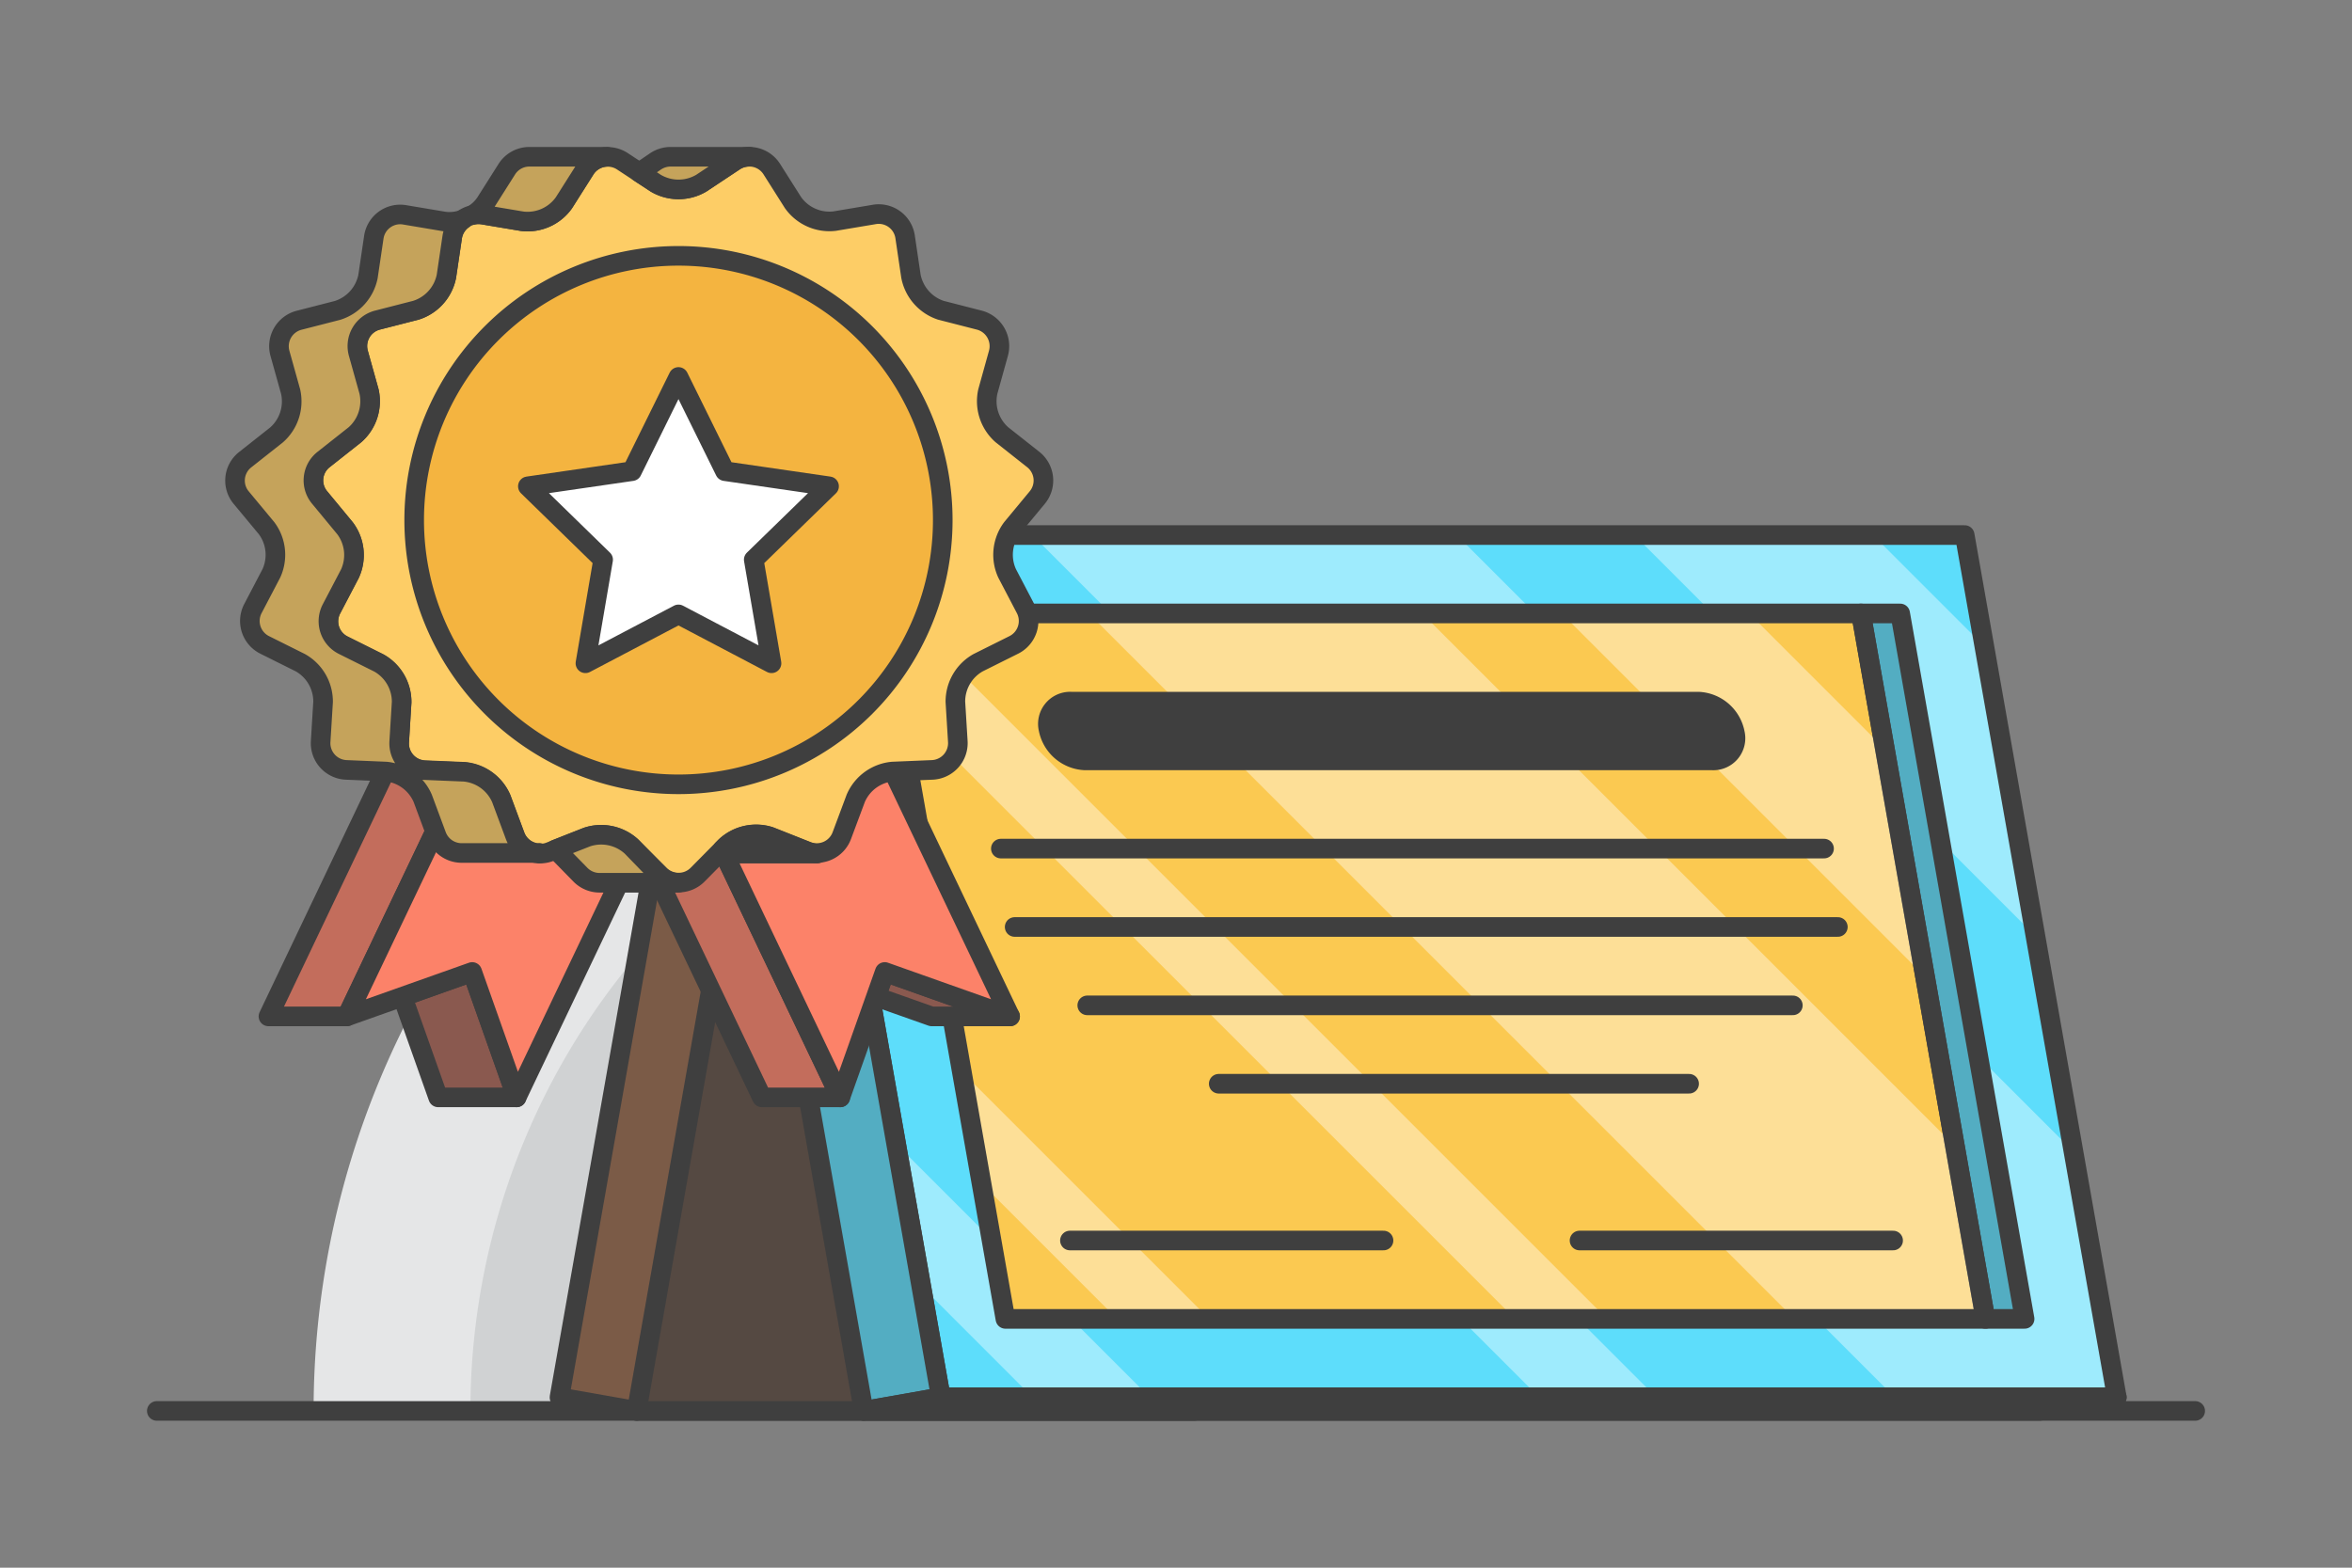 <svg id="Layer_1" data-name="Layer 1" xmlns="http://www.w3.org/2000/svg" viewBox="0 0 300 200"><rect x="0" y="0" width="300" height="200" fill="#808080" stroke="none"/><defs><style>.cls-1{fill:#e5e6e7;}.cls-2{fill:#d0d2d3;}.cls-3{fill:none;stroke:#3f3f3f;stroke-linecap:round;stroke-linejoin:round;stroke-width:2.5px;}.cls-4{fill:#96684b;}.cls-11,.cls-13,.cls-5,.cls-6{fill:#3f3f3f;}.cls-5{opacity:0.75;}.cls-16,.cls-6{opacity:0.3;}.cls-7{fill:#5dddfb;}.cls-8{opacity:0.4;}.cls-9{fill:#fff;}.cls-10{fill:#fbc951;}.cls-12{fill:#fc8269;}.cls-13{opacity:0.6;}.cls-14{fill:#fdcd66;}.cls-15{fill:#f4b440;}</style></defs><title>Join Page_Icons</title><path class="cls-1" d="M150,70A110,110,0,0,0,40,180H260A110,110,0,0,0,150,70Z"/><path class="cls-2" d="M150,90a90,90,0,0,0-90,90H240A90,90,0,0,0,150,90Z"/><line class="cls-3" x1="20" y1="180" x2="280" y2="180"/><polygon class="cls-4" points="90.76 68.26 81.21 180 152.35 180 90.76 68.26"/><polygon class="cls-5" points="90.76 68.26 81.21 180 152.35 180 90.76 68.26"/><polygon class="cls-3" points="90.76 68.26 81.21 180 152.35 180 90.76 68.26"/><rect class="cls-4" x="30.13" y="119.13" width="111.7" height="10" transform="translate(-51.19 187.25) rotate(-80)"/><rect class="cls-6" x="30.13" y="119.13" width="111.7" height="10" transform="translate(-51.19 187.25) rotate(-80)"/><rect class="cls-3" x="30.13" y="119.13" width="111.7" height="10" transform="translate(-51.19 187.25) rotate(-80)"/><polygon class="cls-7" points="100.6 68.26 120 178.26 270 178.26 250.6 68.26 100.6 68.26"/><g class="cls-8"><polygon class="cls-9" points="131.67 68.26 241.67 178.26 270 178.26 264.48 146.93 185.81 68.26 131.67 68.26"/><polygon class="cls-9" points="253.11 82.47 238.9 68.26 208.46 68.26 259.63 119.43 253.11 82.47"/><polygon class="cls-9" points="100.6 68.26 103.66 85.61 196.31 178.26 211.26 178.26 101.26 68.26 100.6 68.26"/><polygon class="cls-9" points="117.5 164.05 131.7 178.26 146.65 178.26 114.29 145.91 117.5 164.05"/></g><polygon class="cls-10" points="112.37 78.26 128.24 168.26 253.24 168.26 237.37 78.26 112.37 78.26"/><polygon class="cls-3" points="100.6 68.26 120 178.26 270 178.26 250.6 68.26 100.6 68.26"/><rect class="cls-7" x="100.38" y="68.28" width="10" height="111.7" transform="translate(-19.95 20.18) rotate(-10)"/><rect class="cls-6" x="100.38" y="68.28" width="10" height="111.7" transform="translate(-19.95 20.18) rotate(-10)"/><rect class="cls-3" x="100.38" y="68.28" width="10" height="111.7" transform="translate(-19.95 20.18) rotate(-10)"/><polygon class="cls-3" points="120 178.26 110.15 180 260.15 180 270 178.26 120 178.26"/><polygon class="cls-7" points="237.37 78.26 253.24 168.26 258.24 168.26 242.37 78.26 237.37 78.26"/><polygon class="cls-6" points="237.37 78.26 253.24 168.26 258.24 168.26 242.37 78.26 237.37 78.26"/><polygon class="cls-3" points="237.37 78.26 253.24 168.26 258.24 168.26 242.37 78.26 237.37 78.26"/><g class="cls-8"><polygon class="cls-9" points="138.88 78.26 228.88 168.26 253.24 168.26 249.35 146.21 181.4 78.26 138.88 78.26"/><polygon class="cls-9" points="240.42 95.57 223.11 78.26 199.2 78.26 245.54 124.6 240.42 95.57"/><polygon class="cls-9" points="112.37 78.26 114.32 89.34 193.25 168.26 204.99 168.26 114.99 78.26 112.37 78.26"/><polygon class="cls-9" points="125.19 150.96 142.49 168.26 154.23 168.26 122.67 136.7 125.19 150.96"/></g><polygon class="cls-3" points="112.37 78.26 128.24 168.26 253.24 168.26 237.37 78.26 112.37 78.26"/><path class="cls-11" d="M132.51,93.26h0a6.23,6.23,0,0,0,5.88,5h80a4.08,4.08,0,0,0,4.12-5h0a6.22,6.22,0,0,0-5.88-5h-80A4.09,4.09,0,0,0,132.51,93.26Z"/><line class="cls-3" x1="127.66" y1="108.26" x2="232.66" y2="108.26"/><line class="cls-3" x1="129.42" y1="118.26" x2="234.42" y2="118.26"/><line class="cls-3" x1="138.68" y1="128.26" x2="228.68" y2="128.26"/><line class="cls-3" x1="155.45" y1="138.26" x2="215.45" y2="138.26"/><line class="cls-3" x1="201.47" y1="158.26" x2="241.47" y2="158.26"/><line class="cls-3" x1="136.47" y1="158.26" x2="176.47" y2="158.26"/><polygon class="cls-12" points="54.88 86.38 34.24 129.67 44.24 129.67 63.03 90.26 54.88 86.38"/><polygon class="cls-6" points="54.88 86.38 34.24 129.67 44.24 129.67 63.03 90.26 54.88 86.38"/><polygon class="cls-12" points="51.34 127.16 55.89 140 65.89 140 60.23 124 51.34 127.16"/><polygon class="cls-13" points="51.34 127.16 55.89 140 65.89 140 60.23 124 51.34 127.16"/><polygon class="cls-3" points="54.88 86.38 34.24 129.67 44.24 129.67 63.03 90.26 54.88 86.38"/><polygon class="cls-3" points="51.34 127.16 55.89 140 65.89 140 60.23 124 51.34 127.16"/><polygon class="cls-12" points="100.05 90.26 98.19 86.38 76.54 96.7 97.18 140 107.18 140 86.54 96.7 100.05 90.26"/><polygon class="cls-12" points="112.85 124 111.74 127.16 118.84 129.67 128.84 129.67 112.85 124"/><polygon class="cls-6" points="100.05 90.26 98.19 86.38 76.54 96.7 97.18 140 107.18 140 86.54 96.7 100.05 90.26"/><polygon class="cls-13" points="112.85 124 111.74 127.16 118.84 129.67 128.84 129.67 112.85 124"/><polygon class="cls-3" points="100.05 90.26 98.19 86.38 76.54 96.7 97.18 140 107.18 140 86.54 96.7 100.05 90.26"/><polygon class="cls-3" points="112.85 124 111.74 127.16 118.84 129.67 128.84 129.67 112.85 124"/><polygon class="cls-12" points="64.89 86.38 44.24 129.67 60.23 124 65.89 140 86.54 96.7 64.89 86.38"/><polygon class="cls-12" points="108.19 86.38 128.84 129.67 112.85 124 107.18 140 86.54 96.7 108.19 86.38"/><polygon class="cls-3" points="64.89 86.38 44.24 129.67 60.23 124 65.89 140 86.54 96.7 64.89 86.38"/><polygon class="cls-3" points="108.19 86.38 128.84 129.67 112.85 124 107.18 140 86.54 96.7 108.19 86.38"/><path class="cls-14" d="M83.64,23.37a5.71,5.71,0,0,0,5.81,0l4.22-2.8a3.41,3.41,0,0,1,4.77,1l2.71,4.28a5.69,5.69,0,0,0,5.3,2.36l5-.84a3.4,3.4,0,0,1,4,2.86l.74,5A5.72,5.72,0,0,0,120,39.58l4.91,1.26a3.43,3.43,0,0,1,2.44,4.24L126,49.94a5.7,5.7,0,0,0,1.79,5.52l4,3.16a3.41,3.41,0,0,1,.51,4.86l-3.23,3.9a5.68,5.68,0,0,0-.61,5.77l2.35,4.49a3.41,3.41,0,0,1-1.51,4.64l-4.53,2.26a5.68,5.68,0,0,0-2.91,5l.31,5.05a3.42,3.42,0,0,1-3.26,3.63l-5.06.21a5.68,5.68,0,0,0-4.7,3.42l-1.77,4.74a3.41,3.41,0,0,1-4.45,2l-4.72-1.87A5.71,5.71,0,0,0,92.53,108L89,111.57a3.41,3.41,0,0,1-4.88,0L80.55,108a5.73,5.73,0,0,0-5.68-1.21l-4.71,1.87a3.42,3.42,0,0,1-4.46-2l-1.76-4.74a5.7,5.7,0,0,0-4.7-3.42l-5.06-.21a3.41,3.41,0,0,1-3.26-3.63l.31-5.05a5.68,5.68,0,0,0-2.91-5l-4.53-2.26a3.41,3.41,0,0,1-1.51-4.64l2.35-4.49A5.68,5.68,0,0,0,44,67.38l-3.23-3.91a3.39,3.39,0,0,1,.51-4.85l4-3.16a5.7,5.7,0,0,0,1.79-5.52l-1.36-4.87a3.42,3.42,0,0,1,2.43-4.23l4.91-1.26a5.71,5.71,0,0,0,3.89-4.33l.74-5a3.4,3.4,0,0,1,3.94-2.86l5,.84a5.69,5.69,0,0,0,5.31-2.36l2.71-4.28a3.41,3.41,0,0,1,4.77-1Z"/><path class="cls-3" d="M83.64,23.37a5.71,5.71,0,0,0,5.81,0l4.22-2.8a3.41,3.41,0,0,1,4.77,1l2.71,4.28a5.69,5.69,0,0,0,5.3,2.36l5-.84a3.4,3.4,0,0,1,4,2.86l.74,5A5.72,5.72,0,0,0,120,39.58l4.91,1.26a3.43,3.43,0,0,1,2.44,4.24L126,49.94a5.7,5.7,0,0,0,1.79,5.52l4,3.16a3.41,3.41,0,0,1,.51,4.86l-3.23,3.9a5.68,5.68,0,0,0-.61,5.77l2.35,4.49a3.41,3.41,0,0,1-1.51,4.64l-4.53,2.26a5.68,5.68,0,0,0-2.91,5l.31,5.05a3.42,3.42,0,0,1-3.26,3.63l-5.06.21a5.68,5.68,0,0,0-4.7,3.42l-1.77,4.74a3.41,3.41,0,0,1-4.45,2l-4.72-1.87A5.71,5.71,0,0,0,92.53,108L89,111.57a3.41,3.41,0,0,1-4.88,0L80.55,108a5.73,5.73,0,0,0-5.68-1.21l-4.71,1.87a3.42,3.42,0,0,1-4.46-2l-1.76-4.74a5.7,5.7,0,0,0-4.7-3.42l-5.06-.21a3.41,3.41,0,0,1-3.26-3.63l.31-5.05a5.68,5.68,0,0,0-2.91-5l-4.53-2.26a3.41,3.41,0,0,1-1.51-4.64l2.35-4.49A5.68,5.68,0,0,0,44,67.38l-3.23-3.91a3.39,3.39,0,0,1,.51-4.85l4-3.16a5.7,5.7,0,0,0,1.79-5.52l-1.36-4.87a3.42,3.42,0,0,1,2.43-4.23l4.91-1.26a5.71,5.71,0,0,0,3.89-4.33l.74-5a3.4,3.4,0,0,1,3.94-2.86l5,.84a5.69,5.69,0,0,0,5.31-2.36l2.71-4.28a3.41,3.41,0,0,1,4.77-1Z"/><path class="cls-15" d="M120.25,66.35A33.71,33.71,0,1,1,86.54,32.64,33.71,33.71,0,0,1,120.25,66.35Z"/><path class="cls-3" d="M120.25,66.35A33.71,33.71,0,1,1,86.54,32.64,33.71,33.71,0,0,1,120.25,66.35Z"/><polygon class="cls-9" points="86.54 48.09 92.47 60.11 105.75 62.04 96.14 71.4 98.41 84.62 86.54 78.38 74.67 84.62 76.93 71.4 67.33 62.04 80.61 60.11 86.54 48.09"/><polygon class="cls-3" points="86.54 48.09 92.47 60.11 105.75 62.04 96.14 71.4 98.41 84.62 86.54 78.38 74.67 84.62 76.93 71.4 67.33 62.04 80.61 60.11 86.54 48.09"/><path class="cls-14" d="M61.62,27.39l5,.84a5.69,5.69,0,0,0,5.31-2.36l2.71-4.28A3.41,3.41,0,0,1,77.44,20h-10a3.41,3.41,0,0,0-2.8,1.59l-2.71,4.28a5.08,5.08,0,0,1-1.66,1.56A3.4,3.4,0,0,1,61.62,27.39Z"/><path class="cls-14" d="M83.64,23.37a5.71,5.71,0,0,0,5.81,0l4.22-2.8A3.44,3.44,0,0,1,95.58,20H85.64a3.47,3.47,0,0,0-2,.57L81.54,22Z"/><path class="cls-14" d="M95.64,20Z"/><path class="cls-14" d="M68.8,108.85a3.42,3.42,0,0,1-3.1-2.23l-1.76-4.74a5.7,5.7,0,0,0-4.7-3.42l-5.06-.21a3.41,3.41,0,0,1-3.26-3.63l.31-5.05a5.68,5.68,0,0,0-2.91-5l-4.53-2.26a3.41,3.41,0,0,1-1.51-4.64l2.35-4.49A5.68,5.68,0,0,0,44,67.38l-3.23-3.91a3.39,3.39,0,0,1,.51-4.85l4-3.16a5.7,5.7,0,0,0,1.79-5.52l-1.36-4.87a3.42,3.42,0,0,1,2.43-4.23l4.91-1.26a5.71,5.71,0,0,0,3.89-4.33l.74-5A3.41,3.41,0,0,1,59.06,28a5.15,5.15,0,0,1-2.44.25l-5-.84a3.4,3.4,0,0,0-3.94,2.86l-.74,5a5.71,5.71,0,0,1-3.89,4.33l-4.91,1.26a3.42,3.42,0,0,0-2.43,4.23l1.36,4.87a5.7,5.7,0,0,1-1.79,5.52l-4,3.16a3.39,3.39,0,0,0-.51,4.85L34,67.38a5.68,5.68,0,0,1,.61,5.77l-2.35,4.49a3.41,3.41,0,0,0,1.51,4.64l4.53,2.26a5.68,5.68,0,0,1,2.91,5l-.31,5.05a3.41,3.41,0,0,0,3.26,3.63l5.06.21a5.7,5.7,0,0,1,4.7,3.42l1.76,4.74a3.42,3.42,0,0,0,3.13,2.23h10Z"/><path class="cls-14" d="M80.55,108a5.73,5.73,0,0,0-5.68-1.21l-4,1.57,3.19,3.26a3.43,3.43,0,0,0,2.44,1h10a3.43,3.43,0,0,1-2.44-1Z"/><path class="cls-14" d="M68.81,108.85h0Z"/><path class="cls-14" d="M102.92,108.61l-4.72-1.87A5.71,5.71,0,0,0,92.53,108l-.36.36.75.3a3.47,3.47,0,0,0,1.33.24h10A3.47,3.47,0,0,1,102.92,108.61Z"/><g class="cls-16"><path class="cls-11" d="M61.62,27.39l5,.84a5.69,5.69,0,0,0,5.31-2.36l2.71-4.28A3.41,3.41,0,0,1,77.44,20h-10a3.41,3.41,0,0,0-2.8,1.59l-2.71,4.28a5.08,5.08,0,0,1-1.66,1.56A3.4,3.4,0,0,1,61.62,27.39Z"/><path class="cls-11" d="M83.64,23.37a5.71,5.71,0,0,0,5.81,0l4.22-2.8A3.44,3.44,0,0,1,95.58,20H85.64a3.47,3.47,0,0,0-2,.57L81.54,22Z"/><path class="cls-11" d="M95.64,20Z"/><path class="cls-11" d="M68.8,108.85a3.42,3.42,0,0,1-3.1-2.23l-1.76-4.74a5.7,5.7,0,0,0-4.7-3.42l-5.06-.21a3.41,3.41,0,0,1-3.26-3.63l.31-5.05a5.68,5.68,0,0,0-2.91-5l-4.53-2.26a3.41,3.41,0,0,1-1.51-4.64l2.35-4.49A5.68,5.68,0,0,0,44,67.38l-3.23-3.91a3.39,3.39,0,0,1,.51-4.85l4-3.16a5.7,5.7,0,0,0,1.79-5.52l-1.36-4.87a3.42,3.42,0,0,1,2.43-4.23l4.91-1.26a5.71,5.71,0,0,0,3.89-4.33l.74-5A3.41,3.41,0,0,1,59.06,28a5.15,5.15,0,0,1-2.44.25l-5-.84a3.4,3.4,0,0,0-3.94,2.86l-.74,5a5.71,5.71,0,0,1-3.89,4.33l-4.91,1.26a3.42,3.42,0,0,0-2.43,4.23l1.36,4.87a5.7,5.7,0,0,1-1.79,5.52l-4,3.16a3.39,3.39,0,0,0-.51,4.85L34,67.38a5.68,5.68,0,0,1,.61,5.77l-2.35,4.49a3.41,3.41,0,0,0,1.51,4.64l4.53,2.26a5.68,5.68,0,0,1,2.91,5l-.31,5.05a3.41,3.41,0,0,0,3.26,3.63l5.06.21a5.7,5.7,0,0,1,4.7,3.42l1.76,4.74a3.42,3.42,0,0,0,3.13,2.23h10Z"/><path class="cls-11" d="M80.55,108a5.73,5.73,0,0,0-5.68-1.21l-4,1.57,3.19,3.26a3.43,3.43,0,0,0,2.44,1h10a3.43,3.43,0,0,1-2.44-1Z"/><path class="cls-11" d="M68.81,108.85h0Z"/><path class="cls-11" d="M102.92,108.61l-4.72-1.87A5.71,5.71,0,0,0,92.53,108l-.36.36.75.3a3.47,3.47,0,0,0,1.33.24h10A3.47,3.47,0,0,1,102.92,108.61Z"/></g><path class="cls-3" d="M61.62,27.39l5,.84a5.69,5.69,0,0,0,5.31-2.36l2.71-4.28A3.41,3.41,0,0,1,77.44,20h-10a3.41,3.41,0,0,0-2.8,1.59l-2.71,4.28a5.08,5.08,0,0,1-1.66,1.56A3.4,3.4,0,0,1,61.62,27.39Z"/><path class="cls-3" d="M83.64,23.37a5.71,5.71,0,0,0,5.81,0l4.22-2.8A3.44,3.44,0,0,1,95.58,20H85.64a3.47,3.47,0,0,0-2,.57L81.54,22Z"/><path class="cls-3" d="M95.64,20Z"/><path class="cls-3" d="M68.8,108.85a3.42,3.42,0,0,1-3.1-2.23l-1.76-4.74a5.7,5.7,0,0,0-4.7-3.42l-5.06-.21a3.41,3.41,0,0,1-3.26-3.63l.31-5.05a5.68,5.68,0,0,0-2.91-5l-4.53-2.26a3.41,3.41,0,0,1-1.51-4.64l2.35-4.49A5.68,5.68,0,0,0,44,67.38l-3.23-3.91a3.39,3.39,0,0,1,.51-4.85l4-3.16a5.7,5.7,0,0,0,1.79-5.52l-1.36-4.87a3.42,3.42,0,0,1,2.43-4.23l4.91-1.26a5.71,5.71,0,0,0,3.89-4.33l.74-5A3.41,3.41,0,0,1,59.06,28a5.15,5.15,0,0,1-2.44.25l-5-.84a3.4,3.4,0,0,0-3.94,2.86l-.74,5a5.71,5.71,0,0,1-3.89,4.33l-4.91,1.26a3.42,3.42,0,0,0-2.43,4.23l1.36,4.87a5.7,5.7,0,0,1-1.79,5.52l-4,3.16a3.39,3.39,0,0,0-.51,4.85L34,67.38a5.68,5.68,0,0,1,.61,5.77l-2.35,4.49a3.41,3.41,0,0,0,1.51,4.64l4.53,2.26a5.68,5.68,0,0,1,2.91,5l-.31,5.05a3.41,3.41,0,0,0,3.26,3.63l5.06.21a5.7,5.7,0,0,1,4.7,3.42l1.76,4.74a3.42,3.42,0,0,0,3.13,2.23h10Z"/><path class="cls-3" d="M80.55,108a5.73,5.73,0,0,0-5.68-1.21l-4,1.57,3.19,3.26a3.43,3.43,0,0,0,2.44,1h10a3.43,3.43,0,0,1-2.44-1Z"/><path class="cls-3" d="M68.81,108.85h0Z"/><path class="cls-3" d="M102.92,108.61l-4.72-1.87A5.71,5.71,0,0,0,92.53,108l-.36.36.75.3a3.47,3.47,0,0,0,1.33.24h10A3.47,3.47,0,0,1,102.92,108.61Z"/></svg>